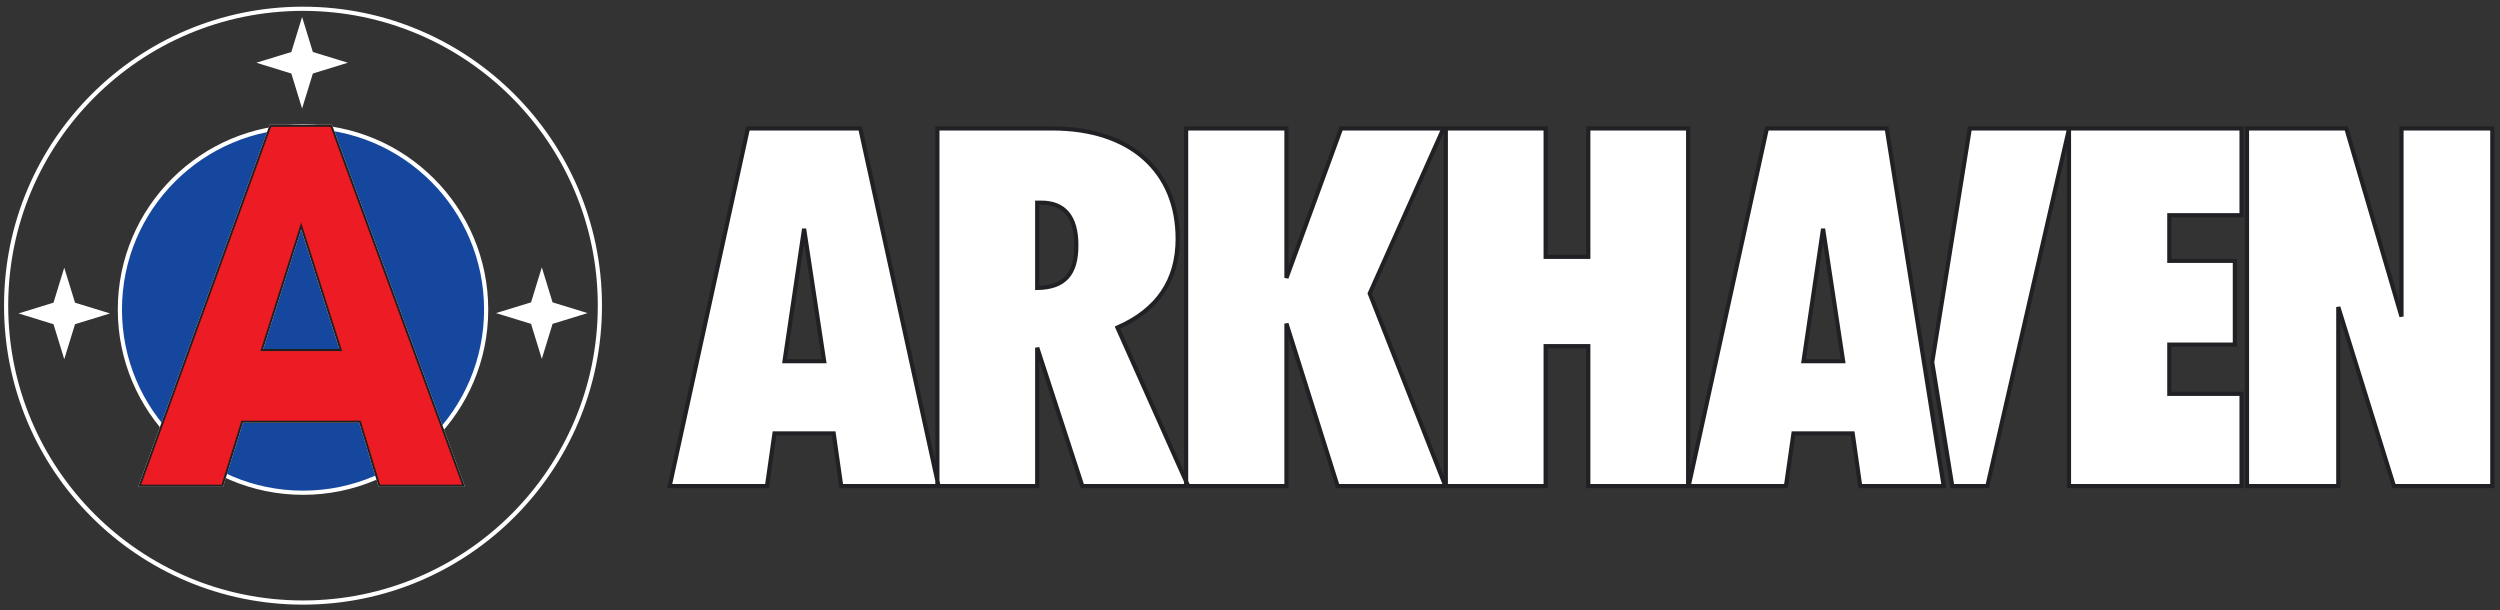 <?xml version="1.0" encoding="UTF-8"?>
<svg width="598px" height="146px" viewBox="0 0 598 146" version="1.1" xmlns="http://www.w3.org/2000/svg" xmlns:xlink="http://www.w3.org/1999/xlink">
    <rect x="0" y="0" width="598" height="146" fill="#333333" stroke="none"/>
    <title>arkhaven-logo-white-text-full</title>
    <g id="Page-1" stroke="none" strokeWidth="1" fill="none" fill-rule="evenodd">
        <g id="arkhaven-logo-white-text-full" transform="translate(1, 2)">
            <g id="Text" transform="translate(159.18, 28.72)" fill="#FFFFFF" fill-rule="nonzero" stroke="#212125">
                <path d="M23.28,85.56 L25.08,72.96 L39.24,72.96 L41.04,85.56 L64.32,85.56 L45.6,0 L18.72,0 L0,85.56 L23.28,85.56 Z M36.96,55.68 L27.48,55.68 L32.16,24 L36.96,55.68 Z M87.92,85.56 L87.92,52.44 L98.72,85.56 L124.04,85.56 L107.12,47.64 C116.72,43.44 121.52,36.36 121.52,26.4 C121.52,10.32 110.36,0 91.52,0 L64.04,0 L64.04,85.56 L87.92,85.56 Z M87.92,38.16 L87.92,17.76 L88.88,17.76 C94.4,17.76 97.28,21.12 97.28,27.96 C97.28,34.92 94.4,38.04 87.92,38.16 Z M147.54,85.56 L147.54,46.68 L159.78,85.56 L185.58,85.56 L167.46,39.48 L185.1,0 L160.62,0 L147.54,35.76 L147.54,0 L123.54,0 L123.54,85.56 L147.54,85.56 Z M209.54,85.56 L209.54,52.08 L219.74,52.08 L219.74,85.56 L243.62,85.56 L243.62,0 L219.74,0 L219.74,30.72 L209.54,30.72 L209.54,0 L185.66,0 L185.66,85.56 L209.54,85.56 Z M267.02,85.56 L268.82,72.96 L282.98,72.96 L284.78,85.56 L304.76,85.56 L291.12,0 L262.46,0 L243.74,85.56 L267.02,85.56 Z M280.7,55.68 L271.22,55.68 L275.9,24 L280.7,55.68 Z M315.2,85.56 L334.76,0 L311,0 L302,55.92 L306.805,85.56 L315.2,85.56 Z M376,85.56 L376,63.48 L358.72,63.48 L358.72,51.72 L374.4,51.72 L374.4,31.68 L358.72,31.68 L358.72,20.76 L376,20.76 L376,0 L334.72,0 L334.72,85.56 L376,85.56 Z M399.14,85.56 L399.14,42.72 L412.46,85.56 L435.98,85.56 L435.98,0 L414.26,0 L414.26,45 L401.06,0 L377.3,0 L377.3,85.56 L399.14,85.56 Z" id="ARKHAVEN"></path>
            </g>
            <g id="Glyph">
                <circle id="Outer-circle" stroke="#fff" strokeWidth="2.799" cx="71.479" cy="71.114" r="71.014"></circle>
                <g id="Inner-circles" transform="translate(27.676, 28.251)">
                    <circle id="Oval" fill="#16479E" fill-rule="nonzero" cx="43.806" cy="43.806" r="43.806"></circle>
                    <circle id="Oval" stroke="#fff" strokeWidth="1.773" cx="43.806" cy="43.806" r="43.806"></circle>
                </g>
                <g id="A" transform="translate(32.779, 28.335)">
                    <path d="M6.39488462e-15,85.607 L31.072,3.19744231e-14 L45.289,3.19744231e-14 L76.736,85.607 L57.147,85.607 L52.507,70.282 L23.963,70.282 L19.213,85.607 L6.39488462e-15,85.607 Z M28.512,53.641 L48.062,53.641 L38.258,22.887 L28.512,53.641 Z" id="Shape" stroke="#fff" strokeWidth="7.465"></path>
                    <path d="M6.39488462e-15,85.601 L31.072,3.19744231e-14 L45.289,3.19744231e-14 L76.736,85.601 L57.147,85.601 L52.507,70.282 L23.963,70.282 L19.213,85.601 L6.39488462e-15,85.601 Z M28.512,53.635 L48.069,53.635 L38.258,22.887 L28.512,53.635 Z" id="Shape" fill="#ED1C24" fill-rule="nonzero"></path>
                    <path d="M6.39488462e-15,85.607 L31.072,3.19744231e-14 L45.289,3.19744231e-14 L76.736,85.607 L57.147,85.607 L52.507,70.282 L23.963,70.282 L19.213,85.607 L6.39488462e-15,85.607 Z M28.512,53.641 L48.062,53.641 L38.258,22.887 L28.512,53.641 Z" id="Shape" stroke="#231F20" strokeWidth="3.732"></path>
                    <path d="M6.39488462e-15,85.601 L31.072,3.19744231e-14 L45.289,3.19744231e-14 L76.736,85.601 L57.147,85.601 L52.507,70.282 L23.963,70.282 L19.213,85.601 L6.39488462e-15,85.601 Z M28.512,53.635 L48.069,53.635 L38.258,22.887 L28.512,53.635 Z" id="Shape" fill="#ED1C24" fill-rule="nonzero"></path>
                </g>
                <g id="Right-star" transform="translate(119.116, 63.413)">
                    <polygon id="Path" fill="#fff" fill-rule="nonzero" points="9.487 0.24 11.658 7.31 18.727 9.48 11.658 11.658 9.487 18.727 7.316 11.658 0.24 9.48 7.316 7.31"></polygon>
                    <polygon id="Path" stroke="#fff" strokeWidth="0.5" points="9.487 0.24 11.658 7.31 18.727 9.48 11.658 11.658 9.487 18.727 7.316 11.658 0.24 9.48 7.316 7.31"></polygon>
                </g>
                <g id="Top-star" transform="translate(62.019, 3.767)">
                    <polygon id="Path" fill="#fff" fill-rule="nonzero" points="9.24 -9.20863386e-15 11.418 7.07 18.487 9.24 11.418 11.418 9.24 18.487 7.07 11.418 -5.75539616e-15 9.24 7.07 7.07"></polygon>
                    <polygon id="Path" stroke="#fff" strokeWidth="0.5" points="9.24 -9.20863386e-15 11.418 7.07 18.487 9.24 11.418 11.418 9.24 18.487 7.07 11.418 -5.75539616e-15 9.24 7.07 7.07"></polygon>
                </g>
                <g id="Left-star" transform="translate(4.888, 63.493)">
                    <polygon id="Path" fill="#fff" fill-rule="nonzero" points="9.48 0.24 11.658 7.31 18.727 9.48 11.658 11.658 9.48 18.727 7.31 11.658 0.24 9.48 7.31 7.31"></polygon>
                    <polygon id="Path" stroke="#fff" strokeWidth="0.5" points="9.48 0.24 11.658 7.31 18.727 9.48 11.658 11.658 9.48 18.727 7.31 11.658 0.24 9.48 7.31 7.31"></polygon>
                </g>
            </g>
        </g>
    </g>
</svg>